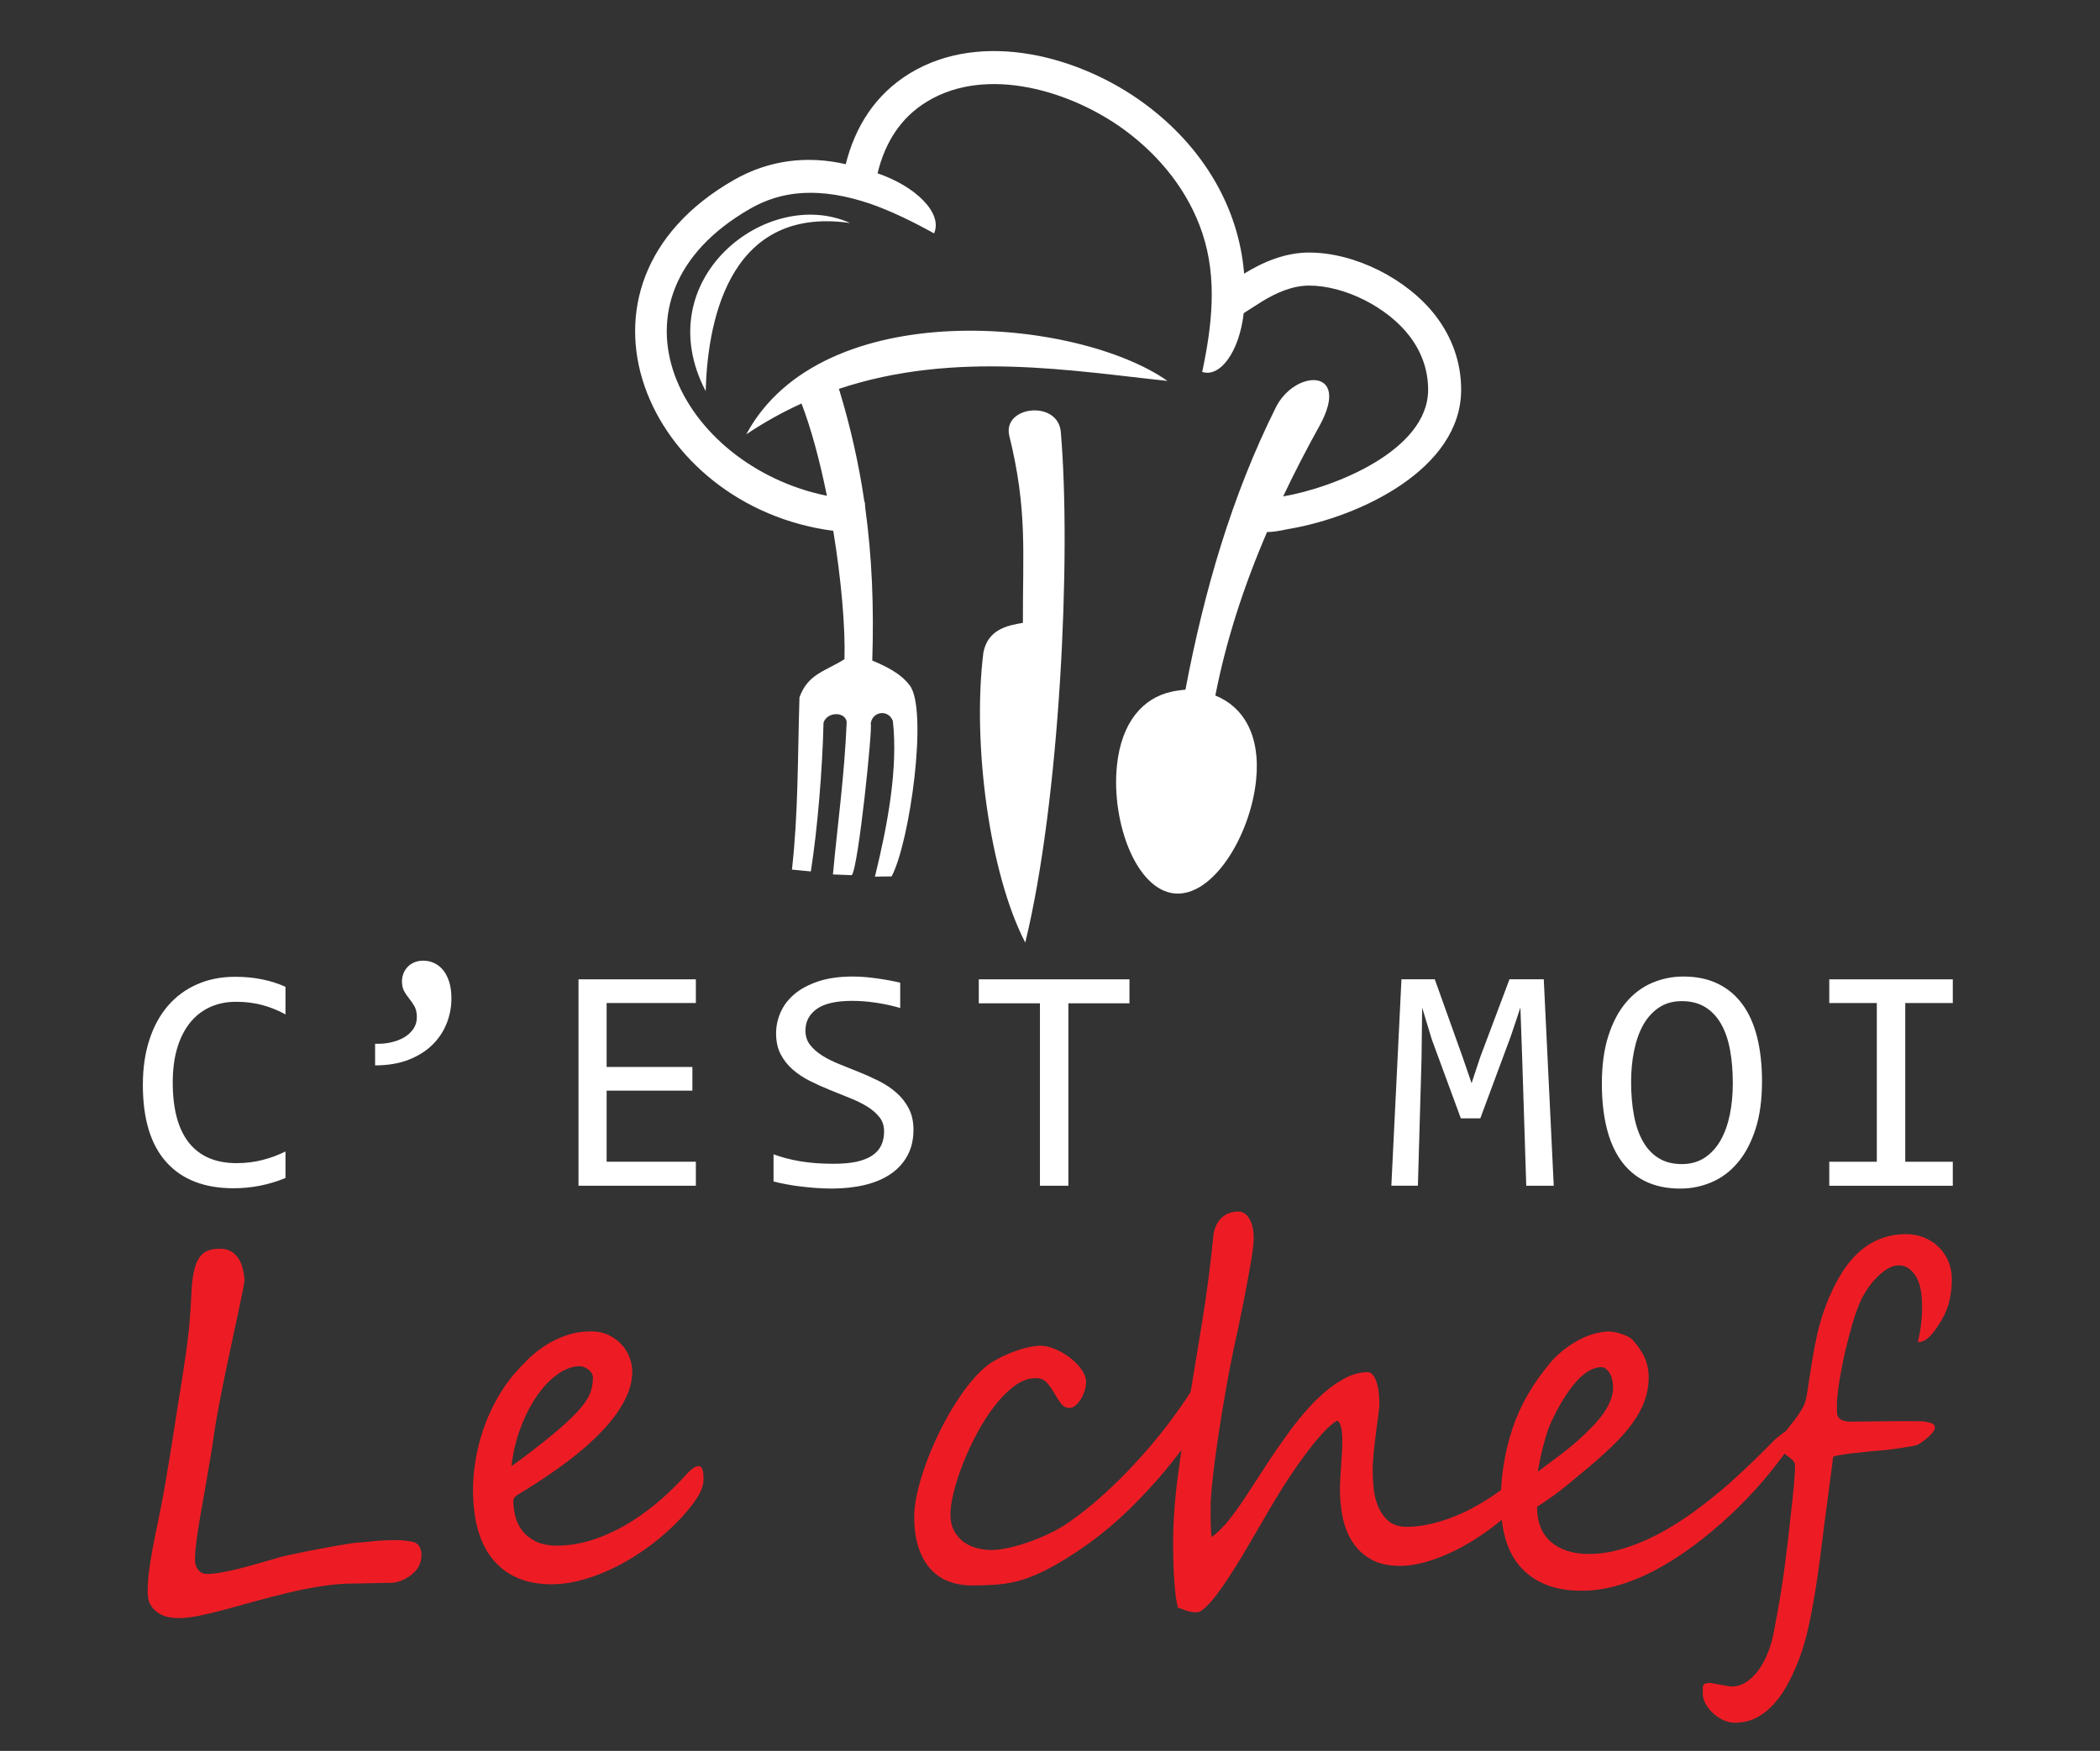 <?xml version="1.0" encoding="utf-8"?>
<!-- Generator: Adobe Illustrator 16.0.0, SVG Export Plug-In . SVG Version: 6.00 Build 0)  -->
<!DOCTYPE svg PUBLIC "-//W3C//DTD SVG 1.1 Tiny//EN" "http://www.w3.org/Graphics/SVG/1.1/DTD/svg11-tiny.dtd">
<svg version="1.1" baseProfile="tiny" id="Calque_1"
	 xmlns="http://www.w3.org/2000/svg" xmlns:xlink="http://www.w3.org/1999/xlink" x="0px" y="0px" width="83.938px" height="70px"
	 viewBox="0 0 83.938 70" xml:space="preserve">
<rect x="0" y="0" width="83.938" height="70" fill="#333333" stroke="none"/>
<g>
	<path fill="#FFFFFF" d="M11.411,47.095c-0.661,0.274-1.353,0.411-2.077,0.411c-1.166,0-2.062-0.348-2.687-1.046
		c-0.625-0.695-0.937-1.727-0.937-3.089c0-0.662,0.086-1.26,0.259-1.793c0.172-0.535,0.419-0.988,0.739-1.362
		c0.32-0.372,0.707-0.659,1.162-0.86c0.454-0.202,0.963-0.304,1.527-0.304c0.383,0,0.739,0.033,1.067,0.1
		c0.328,0.064,0.644,0.165,0.947,0.3v1.104c-0.299-0.164-0.608-0.289-0.928-0.375s-0.669-0.13-1.048-0.13
		c-0.387,0-0.737,0.072-1.051,0.217c-0.313,0.147-0.58,0.356-0.798,0.632s-0.387,0.613-0.505,1.01
		c-0.118,0.399-0.177,0.852-0.177,1.361c0,1.068,0.217,1.875,0.65,2.418c0.433,0.543,1.069,0.813,1.906,0.813
		c0.354,0,0.692-0.041,1.017-0.123c0.324-0.08,0.635-0.196,0.934-0.343V47.095z"/>
	<path fill="#FFFFFF" d="M14.995,41.729c0.214,0.009,0.423-0.01,0.625-0.053c0.202-0.046,0.379-0.112,0.533-0.202
		c0.154-0.092,0.277-0.204,0.369-0.339c0.093-0.135,0.139-0.291,0.139-0.468c0-0.176-0.031-0.319-0.091-0.429
		c-0.062-0.109-0.129-0.211-0.206-0.303c-0.075-0.093-0.144-0.191-0.205-0.298c-0.062-0.104-0.092-0.244-0.092-0.415
		c0-0.093,0.017-0.188,0.051-0.281c0.034-0.095,0.085-0.182,0.155-0.263c0.068-0.079,0.157-0.145,0.265-0.195
		c0.106-0.05,0.234-0.075,0.381-0.075c0.147,0,0.289,0.029,0.426,0.09c0.136,0.063,0.257,0.155,0.36,0.278
		c0.103,0.124,0.185,0.281,0.247,0.472c0.061,0.188,0.091,0.412,0.091,0.668c0,0.35-0.064,0.685-0.193,1.007
		s-0.32,0.607-0.575,0.856c-0.254,0.248-0.572,0.445-0.953,0.593c-0.381,0.147-0.824,0.221-1.329,0.221V41.729z"/>
	<path fill="#FFFFFF" d="M27.814,47.405h-4.691v-8.252h4.691v0.947h-3.567v2.557h3.428v0.946h-3.428v2.842h3.567V47.405z"/>
	<path fill="#FFFFFF" d="M36.512,45.17c0,0.392-0.081,0.734-0.24,1.028c-0.16,0.296-0.383,0.54-0.669,0.735
		c-0.286,0.196-0.63,0.343-1.032,0.44c-0.402,0.096-0.845,0.145-1.329,0.145c-0.219,0-0.437-0.009-0.654-0.025
		c-0.216-0.018-0.424-0.038-0.624-0.063c-0.201-0.024-0.389-0.055-0.565-0.089c-0.177-0.033-0.336-0.068-0.48-0.107v-1.085
		c0.316,0.118,0.67,0.211,1.063,0.278s0.841,0.1,1.342,0.1c0.362,0,0.67-0.027,0.925-0.084c0.254-0.058,0.463-0.142,0.625-0.253
		c0.161-0.111,0.279-0.247,0.353-0.407c0.074-0.161,0.111-0.344,0.111-0.549c0-0.224-0.062-0.414-0.187-0.572
		c-0.125-0.156-0.287-0.299-0.489-0.423c-0.202-0.124-0.433-0.237-0.691-0.34c-0.259-0.104-0.523-0.211-0.792-0.32
		c-0.27-0.108-0.533-0.227-0.792-0.356c-0.258-0.128-0.489-0.28-0.691-0.455c-0.202-0.173-0.365-0.378-0.489-0.614
		c-0.125-0.236-0.186-0.516-0.186-0.84c0-0.282,0.058-0.561,0.176-0.834s0.301-0.517,0.549-0.729
		c0.249-0.212,0.567-0.383,0.957-0.515c0.389-0.13,0.854-0.195,1.392-0.195c0.139,0,0.289,0.006,0.451,0.019
		s0.326,0.031,0.492,0.054c0.167,0.023,0.33,0.05,0.492,0.078c0.162,0.03,0.313,0.062,0.452,0.096v1.01
		c-0.324-0.093-0.648-0.163-0.973-0.211s-0.637-0.073-0.94-0.073c-0.644,0-1.118,0.106-1.42,0.322
		c-0.303,0.214-0.455,0.503-0.455,0.864c0,0.224,0.062,0.416,0.187,0.576c0.124,0.159,0.287,0.302,0.489,0.429
		c0.202,0.127,0.433,0.241,0.691,0.344c0.259,0.104,0.523,0.209,0.792,0.319c0.27,0.108,0.533,0.229,0.793,0.358
		c0.258,0.132,0.489,0.286,0.691,0.466c0.202,0.178,0.365,0.388,0.489,0.627C36.449,44.558,36.512,44.841,36.512,45.17z"/>
	<path fill="#FFFFFF" d="M45.145,40.112h-2.442v7.293h-1.136v-7.293h-2.444v-0.959h6.022V40.112z"/>
	<path fill="#FFFFFF" d="M62.104,47.405h-1.099l-0.164-5.146l-0.07-1.977l-0.384,1.148l-1.219,3.282h-0.777l-1.161-3.155
		l-0.386-1.275l-0.025,2.064l-0.145,5.058h-1.061l0.404-8.252h1.332l1.111,3.106l0.36,1.047l0.347-1.047l1.168-3.106h1.37
		L62.104,47.405z"/>
	<path fill="#FFFFFF" d="M70.428,43.225c0,0.741-0.086,1.381-0.261,1.92c-0.175,0.538-0.41,0.984-0.708,1.335
		c-0.296,0.352-0.644,0.612-1.041,0.782c-0.397,0.172-0.817,0.257-1.259,0.257c-0.53,0-0.993-0.097-1.386-0.287
		c-0.394-0.191-0.721-0.469-0.979-0.83c-0.259-0.363-0.452-0.803-0.578-1.323c-0.127-0.521-0.189-1.106-0.189-1.758
		c0-0.732,0.087-1.368,0.259-1.906c0.173-0.539,0.407-0.983,0.704-1.335c0.297-0.353,0.644-0.613,1.039-0.783
		c0.395-0.17,0.813-0.256,1.256-0.256c0.53,0,0.992,0.097,1.386,0.291c0.394,0.192,0.721,0.47,0.981,0.83
		c0.262,0.358,0.455,0.797,0.584,1.315C70.364,41.995,70.428,42.577,70.428,43.225z M69.261,43.307c0-0.483-0.036-0.927-0.11-1.327
		c-0.074-0.403-0.192-0.75-0.356-1.039c-0.165-0.292-0.376-0.516-0.635-0.676c-0.258-0.16-0.571-0.24-0.938-0.24
		c-0.354,0-0.658,0.086-0.912,0.256s-0.464,0.402-0.629,0.693c-0.163,0.293-0.285,0.637-0.365,1.03
		c-0.081,0.394-0.12,0.812-0.12,1.254c0,0.487,0.038,0.933,0.114,1.334c0.074,0.402,0.194,0.748,0.356,1.036
		s0.371,0.512,0.628,0.672s0.565,0.24,0.928,0.24c0.354,0,0.659-0.086,0.916-0.256c0.257-0.171,0.468-0.402,0.635-0.694
		c0.165-0.292,0.288-0.635,0.369-1.026C69.221,44.173,69.261,43.754,69.261,43.307z"/>
	<path fill="#FFFFFF" d="M75.017,40.101h-1.9v-0.947h4.937v0.947h-1.9v6.345h1.9v0.96h-4.937v-0.96h1.9V40.101z"/>
</g>
<g>
	<path fill="#ED1C24" d="M16.659,62.746c-0.127,0.159-0.289,0.288-0.485,0.386c-0.197,0.1-0.372,0.148-0.524,0.148
		c-0.089,0-0.2,0.002-0.333,0.005c-0.134,0.002-0.271,0.006-0.415,0.009c-0.143,0.004-0.281,0.008-0.415,0.01
		c-0.133,0.004-0.245,0.005-0.333,0.005c-0.407,0-0.83,0.033-1.272,0.101c-0.441,0.066-0.881,0.151-1.319,0.257
		c-0.438,0.104-0.873,0.217-1.301,0.333c-0.428,0.118-0.834,0.229-1.214,0.334c-0.381,0.104-0.736,0.19-1.063,0.257
		c-0.327,0.066-0.608,0.1-0.843,0.1c-0.381,0-0.678-0.087-0.891-0.261c-0.212-0.175-0.325-0.384-0.338-0.625
		c-0.013-0.152-0.013-0.333,0-0.543s0.038-0.438,0.077-0.686c0.038-0.248,0.083-0.51,0.133-0.786
		c0.051-0.276,0.108-0.558,0.172-0.843c0.038-0.192,0.087-0.438,0.147-0.744c0.061-0.305,0.119-0.623,0.176-0.958
		c0.058-0.332,0.112-0.656,0.162-0.971c0.051-0.314,0.092-0.573,0.125-0.776c0.07-0.464,0.135-0.881,0.195-1.253
		c0.061-0.371,0.118-0.729,0.172-1.072c0.054-0.344,0.106-0.69,0.157-1.043c0.051-0.353,0.099-0.747,0.143-1.187
		c0.038-0.476,0.065-0.901,0.081-1.275c0.016-0.376,0.057-0.691,0.124-0.948s0.174-0.454,0.324-0.591
		c0.149-0.138,0.38-0.205,0.691-0.205c0.178,0,0.325,0.035,0.443,0.105c0.117,0.069,0.214,0.161,0.29,0.275
		c0.077,0.114,0.134,0.245,0.172,0.391c0.038,0.147,0.063,0.292,0.077,0.438c0.006,0.045-0.015,0.187-0.062,0.429
		c-0.048,0.241-0.11,0.541-0.187,0.9c-0.076,0.359-0.162,0.757-0.256,1.195c-0.095,0.438-0.189,0.883-0.281,1.334
		c-0.092,0.452-0.178,0.888-0.257,1.31c-0.08,0.423-0.142,0.793-0.186,1.111c-0.039,0.279-0.084,0.578-0.139,0.898
		c-0.054,0.322-0.109,0.646-0.167,0.973c-0.057,0.326-0.114,0.653-0.171,0.978c-0.058,0.324-0.108,0.626-0.152,0.909
		c-0.045,0.283-0.078,0.537-0.1,0.762c-0.022,0.226-0.027,0.405-0.015,0.539c0.013,0.114,0.06,0.219,0.144,0.314
		c0.082,0.095,0.193,0.142,0.333,0.142c0.152,0,0.345-0.02,0.576-0.062c0.232-0.041,0.48-0.095,0.743-0.161
		c0.263-0.067,0.532-0.14,0.805-0.22c0.273-0.079,0.534-0.154,0.781-0.224c0.057-0.02,0.167-0.046,0.329-0.081
		s0.349-0.074,0.562-0.119c0.212-0.045,0.44-0.088,0.681-0.133c0.242-0.044,0.469-0.087,0.682-0.124
		c0.212-0.038,0.402-0.069,0.567-0.097c0.165-0.024,0.279-0.037,0.343-0.037c0.082,0,0.198-0.01,0.348-0.028
		c0.149-0.02,0.319-0.035,0.509-0.048c0.191-0.013,0.397-0.019,0.62-0.019c0.222,0,0.444,0.021,0.667,0.066
		c0.114,0.025,0.201,0.08,0.257,0.166c0.057,0.087,0.089,0.187,0.096,0.301c0.006,0.115-0.007,0.229-0.039,0.343
		C16.77,62.565,16.722,62.664,16.659,62.746z"/>
	<path fill="#ED1C24" d="M28.12,59.146c0,0.222-0.083,0.464-0.248,0.725c-0.165,0.259-0.399,0.552-0.705,0.876
		c-0.349,0.368-0.733,0.71-1.152,1.024c-0.419,0.313-0.851,0.588-1.296,0.819s-0.896,0.414-1.353,0.547
		c-0.458,0.134-0.899,0.201-1.325,0.201c-0.997,0-1.769-0.322-2.315-0.963c-0.546-0.641-0.819-1.581-0.819-2.82
		c0-0.394,0.035-0.796,0.105-1.204c0.07-0.411,0.173-0.815,0.31-1.216s0.308-0.787,0.515-1.161c0.206-0.376,0.446-0.726,0.719-1.049
		c0.171-0.196,0.362-0.397,0.571-0.602c0.209-0.202,0.441-0.385,0.696-0.547c0.253-0.162,0.532-0.294,0.833-0.395
		c0.301-0.103,0.63-0.153,0.986-0.153c0.254,0,0.482,0.049,0.686,0.148c0.203,0.098,0.375,0.224,0.515,0.376
		c0.14,0.151,0.246,0.323,0.319,0.516c0.072,0.188,0.109,0.377,0.109,0.56c0,0.39-0.104,0.781-0.314,1.178
		c-0.209,0.397-0.504,0.798-0.885,1.2c-0.381,0.404-0.839,0.807-1.372,1.211c-0.534,0.402-1.128,0.805-1.781,1.205
		c-0.089,0.05-0.178,0.105-0.267,0.166s-0.134,0.135-0.134,0.224c0,0.19,0.026,0.391,0.077,0.601c0.05,0.21,0.143,0.402,0.276,0.576
		c0.133,0.175,0.313,0.32,0.538,0.434c0.226,0.114,0.513,0.171,0.862,0.171c0.444,0,0.897-0.071,1.358-0.213
		c0.46-0.144,0.911-0.343,1.353-0.597c0.441-0.254,0.87-0.556,1.286-0.905c0.416-0.348,0.805-0.727,1.167-1.133
		c0.204-0.223,0.366-0.333,0.486-0.333c0.069,0,0.12,0.041,0.152,0.124C28.104,58.818,28.12,58.954,28.12,59.146z M23.699,55.078
		c0-0.07-0.019-0.135-0.057-0.191c-0.038-0.059-0.084-0.105-0.138-0.144c-0.054-0.037-0.111-0.067-0.171-0.091
		c-0.061-0.021-0.113-0.032-0.158-0.032c-0.279,0-0.565,0.1-0.857,0.3c-0.292,0.2-0.565,0.479-0.819,0.834s-0.477,0.778-0.667,1.268
		c-0.191,0.488-0.321,1.02-0.391,1.591c0.089-0.059,0.207-0.14,0.352-0.248c0.146-0.109,0.303-0.227,0.472-0.357
		c0.168-0.13,0.336-0.263,0.504-0.396c0.168-0.132,0.319-0.256,0.453-0.371c0.292-0.247,0.533-0.467,0.724-0.662
		c0.191-0.193,0.342-0.371,0.453-0.533s0.189-0.321,0.234-0.476C23.677,55.413,23.699,55.248,23.699,55.078z"/>
	<path fill="#ED1C24" d="M48.585,55.276c0,0.096-0.029,0.233-0.087,0.41c-0.057,0.179-0.134,0.375-0.232,0.592
		c-0.099,0.216-0.213,0.438-0.342,0.671c-0.132,0.231-0.27,0.446-0.415,0.644c-0.445,0.604-0.882,1.148-1.311,1.634
		c-0.428,0.485-0.858,0.928-1.286,1.329c-0.429,0.4-0.865,0.762-1.306,1.086c-0.441,0.324-0.895,0.619-1.357,0.887
		c-0.324,0.185-0.619,0.332-0.886,0.446c-0.267,0.115-0.531,0.202-0.791,0.263c-0.261,0.061-0.53,0.101-0.806,0.118
		c-0.276,0.02-0.583,0.029-0.919,0.029c-0.336,0-0.646-0.055-0.929-0.161c-0.283-0.108-0.525-0.275-0.729-0.5
		c-0.203-0.227-0.362-0.513-0.476-0.858c-0.114-0.346-0.172-0.758-0.172-1.233c0-0.268,0.039-0.574,0.115-0.92
		c0.077-0.346,0.181-0.708,0.314-1.085c0.133-0.379,0.291-0.762,0.471-1.148c0.181-0.387,0.377-0.758,0.586-1.111
		c0.21-0.352,0.43-0.677,0.662-0.976c0.232-0.298,0.465-0.546,0.701-0.744c0.126-0.107,0.286-0.212,0.476-0.313
		c0.19-0.103,0.387-0.193,0.591-0.272c0.203-0.08,0.405-0.144,0.604-0.19c0.201-0.049,0.374-0.071,0.52-0.071
		c0.197,0,0.403,0.047,0.619,0.144c0.217,0.095,0.414,0.213,0.596,0.356s0.328,0.299,0.443,0.466
		c0.114,0.169,0.171,0.329,0.171,0.481c0,0.114-0.019,0.232-0.057,0.353c-0.039,0.122-0.089,0.232-0.152,0.334
		s-0.134,0.186-0.211,0.252c-0.075,0.066-0.153,0.1-0.237,0.1c-0.146,0-0.264-0.062-0.353-0.186
		c-0.088-0.124-0.176-0.26-0.262-0.408c-0.085-0.15-0.183-0.287-0.29-0.411c-0.108-0.123-0.258-0.186-0.448-0.186
		c-0.286,0-0.567,0.102-0.843,0.305c-0.276,0.204-0.542,0.469-0.795,0.797c-0.254,0.326-0.49,0.691-0.706,1.096
		c-0.216,0.402-0.404,0.806-0.562,1.209c-0.159,0.404-0.283,0.785-0.372,1.144c-0.089,0.358-0.133,0.656-0.133,0.891
		c0,0.261,0.049,0.48,0.147,0.663c0.099,0.181,0.225,0.327,0.381,0.442c0.156,0.114,0.331,0.196,0.524,0.247
		c0.194,0.052,0.386,0.077,0.577,0.077c0.216,0,0.462-0.033,0.738-0.096c0.277-0.063,0.555-0.146,0.834-0.248
		c0.28-0.102,0.55-0.216,0.81-0.343c0.261-0.127,0.485-0.258,0.676-0.39c0.502-0.345,1.004-0.746,1.507-1.206
		c0.501-0.461,0.979-0.945,1.433-1.453c0.455-0.509,0.875-1.022,1.258-1.544c0.385-0.52,0.715-1.016,0.986-1.485
		c0.051-0.082,0.105-0.142,0.162-0.176c0.058-0.035,0.114-0.054,0.172-0.054c0.102,0,0.191,0.036,0.272,0.106
		C48.547,55.147,48.585,55.214,48.585,55.276z"/>
	<path fill="#ED1C24" d="M61.028,59.107c0,0.069-0.005,0.151-0.015,0.248c-0.011,0.095-0.028,0.192-0.058,0.295
		c-0.027,0.102-0.067,0.201-0.119,0.301c-0.051,0.097-0.113,0.186-0.19,0.261c-0.381,0.361-0.776,0.69-1.185,0.987
		c-0.411,0.295-0.818,0.546-1.227,0.752c-0.405,0.206-0.803,0.367-1.189,0.481c-0.388,0.113-0.749,0.171-1.086,0.171
		c-0.465,0-0.851-0.086-1.159-0.263c-0.307-0.173-0.553-0.402-0.737-0.686c-0.184-0.283-0.314-0.605-0.39-0.971
		c-0.077-0.365-0.115-0.74-0.115-1.119c0-0.128,0.005-0.276,0.014-0.443c0.011-0.169,0.021-0.344,0.033-0.524
		c0.015-0.181,0.024-0.358,0.034-0.529c0.009-0.171,0.014-0.326,0.014-0.466c0-0.198-0.014-0.368-0.041-0.511
		c-0.029-0.143-0.082-0.242-0.159-0.299c-0.133,0.069-0.298,0.206-0.495,0.409c-0.196,0.202-0.414,0.46-0.651,0.771
		c-0.239,0.311-0.493,0.67-0.763,1.076c-0.271,0.407-0.542,0.845-0.814,1.314c-0.172,0.293-0.351,0.598-0.533,0.915
		c-0.185,0.317-0.368,0.627-0.547,0.93c-0.183,0.301-0.363,0.589-0.539,0.861c-0.18,0.273-0.347,0.514-0.506,0.72
		c-0.159,0.207-0.305,0.369-0.438,0.49s-0.245,0.181-0.334,0.181c-0.114,0-0.207-0.009-0.281-0.028
		c-0.072-0.019-0.136-0.038-0.19-0.057c-0.054-0.019-0.101-0.038-0.143-0.058c-0.041-0.02-0.085-0.028-0.128-0.028
		c-0.052-0.179-0.09-0.391-0.114-0.639c-0.025-0.247-0.045-0.497-0.059-0.747c-0.013-0.251-0.019-0.483-0.022-0.695
		c-0.004-0.214-0.005-0.374-0.005-0.482c0-0.851,0.062-1.746,0.185-2.687c0.125-0.94,0.272-1.926,0.444-2.957
		c0.17-1.033,0.349-2.112,0.532-3.24c0.185-1.128,0.337-2.307,0.458-3.539c0.039-0.178,0.096-0.324,0.171-0.438
		c0.076-0.114,0.162-0.203,0.259-0.267c0.096-0.063,0.189-0.105,0.286-0.129c0.094-0.021,0.18-0.032,0.257-0.032
		c0.19,0,0.342,0.098,0.457,0.294c0.114,0.196,0.171,0.462,0.171,0.792c0,0.089-0.011,0.225-0.032,0.409
		c-0.023,0.184-0.055,0.392-0.096,0.624c-0.042,0.231-0.086,0.479-0.134,0.742c-0.048,0.265-0.099,0.525-0.151,0.787
		c-0.055,0.261-0.105,0.509-0.153,0.747c-0.047,0.238-0.089,0.443-0.129,0.614c-0.153,0.686-0.29,1.384-0.413,2.092
		c-0.126,0.709-0.232,1.371-0.325,1.991c-0.091,0.619-0.163,1.172-0.214,1.657c-0.051,0.486-0.076,0.85-0.076,1.092
		c0,0.063,0,0.152,0,0.266c0,0.114,0,0.232,0.004,0.353c0.003,0.122,0.009,0.234,0.015,0.339c0.007,0.104,0.016,0.176,0.029,0.215
		c0.235-0.178,0.461-0.402,0.682-0.677c0.218-0.273,0.444-0.586,0.675-0.938c0.232-0.353,0.481-0.737,0.749-1.153
		c0.266-0.415,0.567-0.855,0.904-1.319c0.178-0.254,0.389-0.526,0.635-0.819c0.243-0.291,0.506-0.563,0.785-0.814
		c0.28-0.25,0.573-0.459,0.881-0.624c0.309-0.165,0.615-0.248,0.92-0.248c0.14,0,0.252,0.118,0.339,0.354
		c0.085,0.234,0.129,0.539,0.129,0.914c0,0.102-0.015,0.256-0.044,0.463c-0.028,0.206-0.059,0.435-0.092,0.686
		c-0.031,0.251-0.062,0.51-0.089,0.775c-0.027,0.268-0.043,0.515-0.043,0.744c0,0.185,0.012,0.404,0.033,0.662
		c0.021,0.257,0.08,0.504,0.171,0.738c0.092,0.234,0.229,0.436,0.41,0.601c0.182,0.164,0.434,0.247,0.758,0.247
		c0.534,0,1.137-0.128,1.81-0.382c0.673-0.253,1.385-0.663,2.134-1.228c0.076-0.059,0.148-0.116,0.215-0.176
		c0.067-0.062,0.128-0.117,0.182-0.168s0.103-0.094,0.147-0.129c0.045-0.033,0.079-0.052,0.104-0.052
		c0.005,0,0.021,0.01,0.042,0.029c0.022,0.018,0.046,0.039,0.068,0.062c0.021,0.022,0.042,0.044,0.063,0.065
		C61.019,59.087,61.028,59.102,61.028,59.107z"/>
	<path fill="#ED1C24" d="M71.755,57.306c0,0.096-0.07,0.264-0.21,0.506c-0.33,0.477-0.7,0.952-1.108,1.43
		c-0.411,0.476-0.846,0.928-1.308,1.357c-0.459,0.428-0.938,0.828-1.438,1.2c-0.497,0.371-1.001,0.691-1.51,0.962
		c-0.508,0.27-1.015,0.479-1.521,0.624c-0.505,0.146-0.991,0.216-1.463,0.21c-1.015,0-1.804-0.296-2.366-0.886
		c-0.563-0.592-0.844-1.483-0.844-2.678c0-0.996,0.154-1.966,0.463-2.906c0.309-0.939,0.834-1.845,1.576-2.715
		c0.14-0.152,0.298-0.299,0.471-0.438c0.175-0.14,0.36-0.263,0.555-0.371c0.192-0.108,0.394-0.194,0.599-0.258
		c0.207-0.063,0.415-0.102,0.624-0.114c0.051,0,0.122,0.006,0.21,0.02c0.089,0.013,0.185,0.034,0.285,0.067
		c0.103,0.031,0.2,0.07,0.297,0.118c0.094,0.048,0.172,0.106,0.228,0.177c0.179,0.202,0.319,0.412,0.424,0.629
		c0.106,0.216,0.163,0.453,0.178,0.713c0.013,0.293-0.021,0.58-0.101,0.863s-0.213,0.572-0.399,0.867
		c-0.188,0.296-0.436,0.601-0.74,0.914c-0.305,0.315-0.674,0.652-1.104,1.016c-0.273,0.228-0.578,0.48-0.911,0.758
		c-0.334,0.275-0.733,0.566-1.206,0.871c0,0.615,0.188,1.084,0.56,1.405c0.371,0.32,0.881,0.48,1.528,0.48
		c0.362,0,0.729-0.047,1.096-0.143s0.729-0.222,1.087-0.376c0.354-0.155,0.7-0.335,1.032-0.533c0.334-0.2,0.647-0.405,0.938-0.615
		c0.54-0.394,1.03-0.786,1.468-1.177s0.874-0.802,1.306-1.234l0.514-0.514c0.313-0.273,0.538-0.41,0.678-0.41
		C71.718,57.125,71.755,57.186,71.755,57.306z M64.477,55.41c-0.007-0.095-0.021-0.188-0.044-0.28s-0.056-0.174-0.099-0.243
		c-0.046-0.07-0.097-0.126-0.153-0.167c-0.058-0.042-0.123-0.062-0.2-0.062c-0.337,0.019-0.672,0.224-1.009,0.615
		c-0.337,0.39-0.655,0.906-0.953,1.547c-0.071,0.14-0.132,0.298-0.187,0.473c-0.054,0.175-0.104,0.352-0.151,0.532
		c-0.049,0.182-0.09,0.36-0.125,0.539c-0.036,0.178-0.065,0.337-0.091,0.476c0.331-0.247,0.636-0.476,0.915-0.685
		c0.28-0.21,0.539-0.427,0.782-0.648c0.15-0.14,0.308-0.29,0.467-0.453c0.157-0.161,0.302-0.331,0.434-0.51
		c0.13-0.177,0.232-0.361,0.31-0.553C64.448,55.801,64.481,55.608,64.477,55.41z"/>
	<path fill="#ED1C24" d="M77.339,57.068c0,0.057-0.029,0.123-0.086,0.195c-0.058,0.073-0.123,0.144-0.201,0.21
		c-0.075,0.066-0.153,0.126-0.231,0.181c-0.081,0.054-0.146,0.094-0.195,0.119c-0.015,0.006-0.069,0.018-0.167,0.038
		c-0.1,0.02-0.214,0.038-0.344,0.057c-0.129,0.02-0.259,0.038-0.386,0.059c-0.128,0.019-0.222,0.031-0.285,0.037
		c-0.198,0.02-0.406,0.037-0.626,0.057c-0.218,0.021-0.426,0.04-0.628,0.063c-0.199,0.021-0.383,0.046-0.548,0.072
		c-0.165,0.024-0.288,0.053-0.371,0.084c-0.006,0.059-0.02,0.167-0.038,0.324c-0.019,0.159-0.044,0.34-0.072,0.544
		c-0.027,0.203-0.056,0.419-0.085,0.648c-0.027,0.229-0.057,0.443-0.085,0.646c-0.029,0.204-0.053,0.381-0.072,0.534
		c-0.019,0.153-0.033,0.254-0.038,0.305c-0.031,0.273-0.075,0.618-0.129,1.034c-0.054,0.415-0.118,0.853-0.19,1.31
		c-0.072,0.456-0.156,0.908-0.253,1.353c-0.095,0.444-0.2,0.833-0.314,1.162c-0.133,0.375-0.284,0.731-0.453,1.067
		c-0.169,0.338-0.36,0.633-0.576,0.887c-0.215,0.253-0.457,0.453-0.723,0.601c-0.269,0.146-0.566,0.218-0.896,0.218
		c-0.165,0-0.323-0.036-0.476-0.108c-0.153-0.073-0.289-0.168-0.41-0.282c-0.12-0.114-0.218-0.237-0.29-0.371
		s-0.109-0.264-0.109-0.392c0-0.082,0-0.151,0-0.209c0-0.057,0.008-0.101,0.022-0.133c0.017-0.031,0.045-0.056,0.081-0.071
		c0.039-0.017,0.1-0.024,0.182-0.024c0.025,0,0.078,0.008,0.156,0.024c0.08,0.016,0.165,0.031,0.259,0.048
		c0.092,0.015,0.182,0.03,0.271,0.047c0.089,0.016,0.158,0.024,0.211,0.024c0.171,0,0.341-0.052,0.514-0.153
		c0.171-0.101,0.332-0.249,0.486-0.443c0.15-0.192,0.287-0.431,0.403-0.714c0.118-0.282,0.209-0.605,0.272-0.967
		c0.178-0.914,0.317-1.763,0.42-2.544c0.101-0.781,0.19-1.543,0.266-2.286c0.014-0.102,0.027-0.23,0.044-0.386
		c0.016-0.155,0.032-0.314,0.047-0.477c0.016-0.162,0.029-0.32,0.038-0.472c0.009-0.153,0.015-0.282,0.015-0.391
		c0-0.083-0.033-0.155-0.1-0.22c-0.067-0.063-0.142-0.124-0.225-0.181c-0.082-0.058-0.157-0.119-0.223-0.186
		c-0.067-0.067-0.102-0.145-0.102-0.233v-0.039c0-0.113,0.172-0.387,0.515-0.819c0.349-0.425,0.542-0.765,0.581-1.019
		c0.025-0.127,0.053-0.291,0.081-0.491c0.028-0.199,0.066-0.434,0.109-0.699c0.051-0.324,0.104-0.631,0.158-0.92
		s0.118-0.571,0.196-0.849c0.074-0.275,0.167-0.552,0.275-0.828c0.107-0.276,0.237-0.561,0.391-0.853
		c0.674-1.277,1.601-1.916,2.781-1.916c0.254,0,0.492,0.046,0.716,0.134c0.222,0.09,0.415,0.214,0.58,0.373
		c0.165,0.157,0.294,0.349,0.391,0.57c0.096,0.222,0.144,0.467,0.144,0.733c0,0.312-0.04,0.618-0.114,0.92
		c-0.076,0.302-0.232,0.627-0.467,0.977c-0.269,0.407-0.516,0.609-0.744,0.609h-0.038c0.115-0.444,0.173-0.914,0.173-1.41
		c0-0.584-0.093-1.007-0.278-1.266c-0.184-0.262-0.398-0.392-0.646-0.392c-0.161,0-0.317,0.049-0.474,0.147
		c-0.154,0.098-0.302,0.219-0.438,0.362c-0.137,0.143-0.26,0.297-0.368,0.462c-0.106,0.165-0.19,0.312-0.247,0.439
		c-0.106,0.233-0.214,0.527-0.32,0.88c-0.104,0.353-0.2,0.718-0.289,1.096c-0.089,0.377-0.162,0.75-0.224,1.114
		c-0.061,0.366-0.101,0.683-0.119,0.948v0.41c0,0.26,0.182,0.391,0.543,0.391c0.114,0,0.297-0.002,0.547-0.005
		c0.252-0.004,0.521-0.006,0.812-0.01c0.289-0.003,0.574-0.005,0.856-0.005s0.517,0.004,0.7,0.01
		c0.025,0.007,0.063,0.012,0.114,0.02c0.052,0.006,0.103,0.018,0.153,0.032c0.05,0.017,0.096,0.038,0.132,0.067
		C77.32,56.979,77.339,57.018,77.339,57.068z"/>
</g>
<path fill-rule="evenodd" fill="#FFFFFF" d="M33.805,6.565c-1.505-0.35-3.052-0.185-4.479,0.634
	c-7.356,4.22-3.477,13.051,3.98,14.023c0.319,1.945,0.486,3.859,0.448,5.133c-0.775,0.485-1.468,0.594-1.799,1.527
	c-0.075,2.47-0.047,4.651-0.301,6.884l0.756,0.074c0.268-1.703,0.465-4.113,0.507-5.954c0.154-0.436,0.855-0.445,0.926-0.031
	c-0.09,2.174-0.372,4.155-0.55,6.105l0.755,0.029c0.267-0.322,0.845-5.994,0.755-6.055c0.058-0.499,0.711-0.59,0.886-0.106
	c0.207,1.866-0.193,4.082-0.717,6.22l0.666-0.01c0.733-1.371,1.467-6.688,0.721-7.641c-0.375-0.49-0.943-0.755-1.494-0.989
	c0.07-2.133-0.008-4.134-0.282-6.114l-0.016-0.228l-0.016-0.002c-0.219-1.5-0.551-2.99-1.018-4.518
	c4.651-1.551,9.383-0.706,13.131-0.318c-3.626-2.542-13.818-3.477-16.835,2.136c0.729-0.488,1.465-0.895,2.208-1.232
	c0.396,1.03,0.74,2.332,1.015,3.69c-5.886-1.206-9.331-7.886-3.066-11.479c0.642-0.37,1.321-0.572,2.019-0.621
	c0.946-0.065,1.829,0.109,2.764,0.418c0.883,0.309,1.748,0.737,2.566,1.191c0.357-0.812-0.737-1.882-2.258-2.402l0.012-0.049
	c0.295-1.184,0.909-2.18,1.97-2.822c2.41-1.463,5.808-0.401,7.91,1.153c1.429,1.058,2.542,2.465,3.091,4.113
	c0.604,1.813,0.384,3.7-0.007,5.544c0.702,0.238,1.477-0.777,1.659-2.348l0.719-0.459l0,0c0.562-0.347,1.222-0.643,1.893-0.643
	c1.44,0,3.146,0.878,4.017,2.02c0.479,0.628,0.742,1.351,0.742,2.144c0,2.444-3.802,3.927-5.795,4.264
	c0.451-0.95,0.942-1.903,1.475-2.861c1.245-2.306-1.027-2.213-1.775-0.681c-1.749,3.509-2.856,7.31-3.605,11.269
	c-0.12,0.006-0.442,0.052-0.56,0.083c-1.12,0.244-2.001,1.195-2.18,2.965c-0.225,2.239,0.762,4.943,2.297,5.098
	c1.536,0.154,3.041-2.299,3.268-4.539c0.183-1.816-0.533-2.934-1.63-3.373c0.427-2.189,1.13-4.359,2.066-6.536
	c0.215,0.001,0.496-0.043,0.82-0.114c0.028-0.005,0.055-0.01,0.08-0.014c2.823-0.485,6.859-2.396,6.859-5.561
	c0-1.083-0.357-2.086-1.011-2.945c-1.123-1.472-3.218-2.54-5.068-2.54c-0.93,0-1.804,0.357-2.586,0.837
	c-0.002,0.002-0.006,0.004-0.01,0.006c-0.215-2.676-1.665-5.086-3.976-6.792c-2.551-1.887-6.482-2.977-9.379-1.22
	C34.978,3.776,34.173,5.083,33.805,6.565L33.805,6.565z M33.978,8.916c-5.027-0.725-5.708,4.304-5.771,6.722
	C25.874,11.167,30.667,7.422,33.978,8.916z M42.4,17.254c0.43,5.012-0.041,14.776-1.42,20.43c-1.429-2.755-2.128-7.952-1.673-11.602
	c0.185-0.921,0.957-1.077,1.579-1.18c-0.01-2.822,0.187-4.525-0.546-7.488C40.071,16.23,42.274,15.984,42.4,17.254z"/>
</svg>
